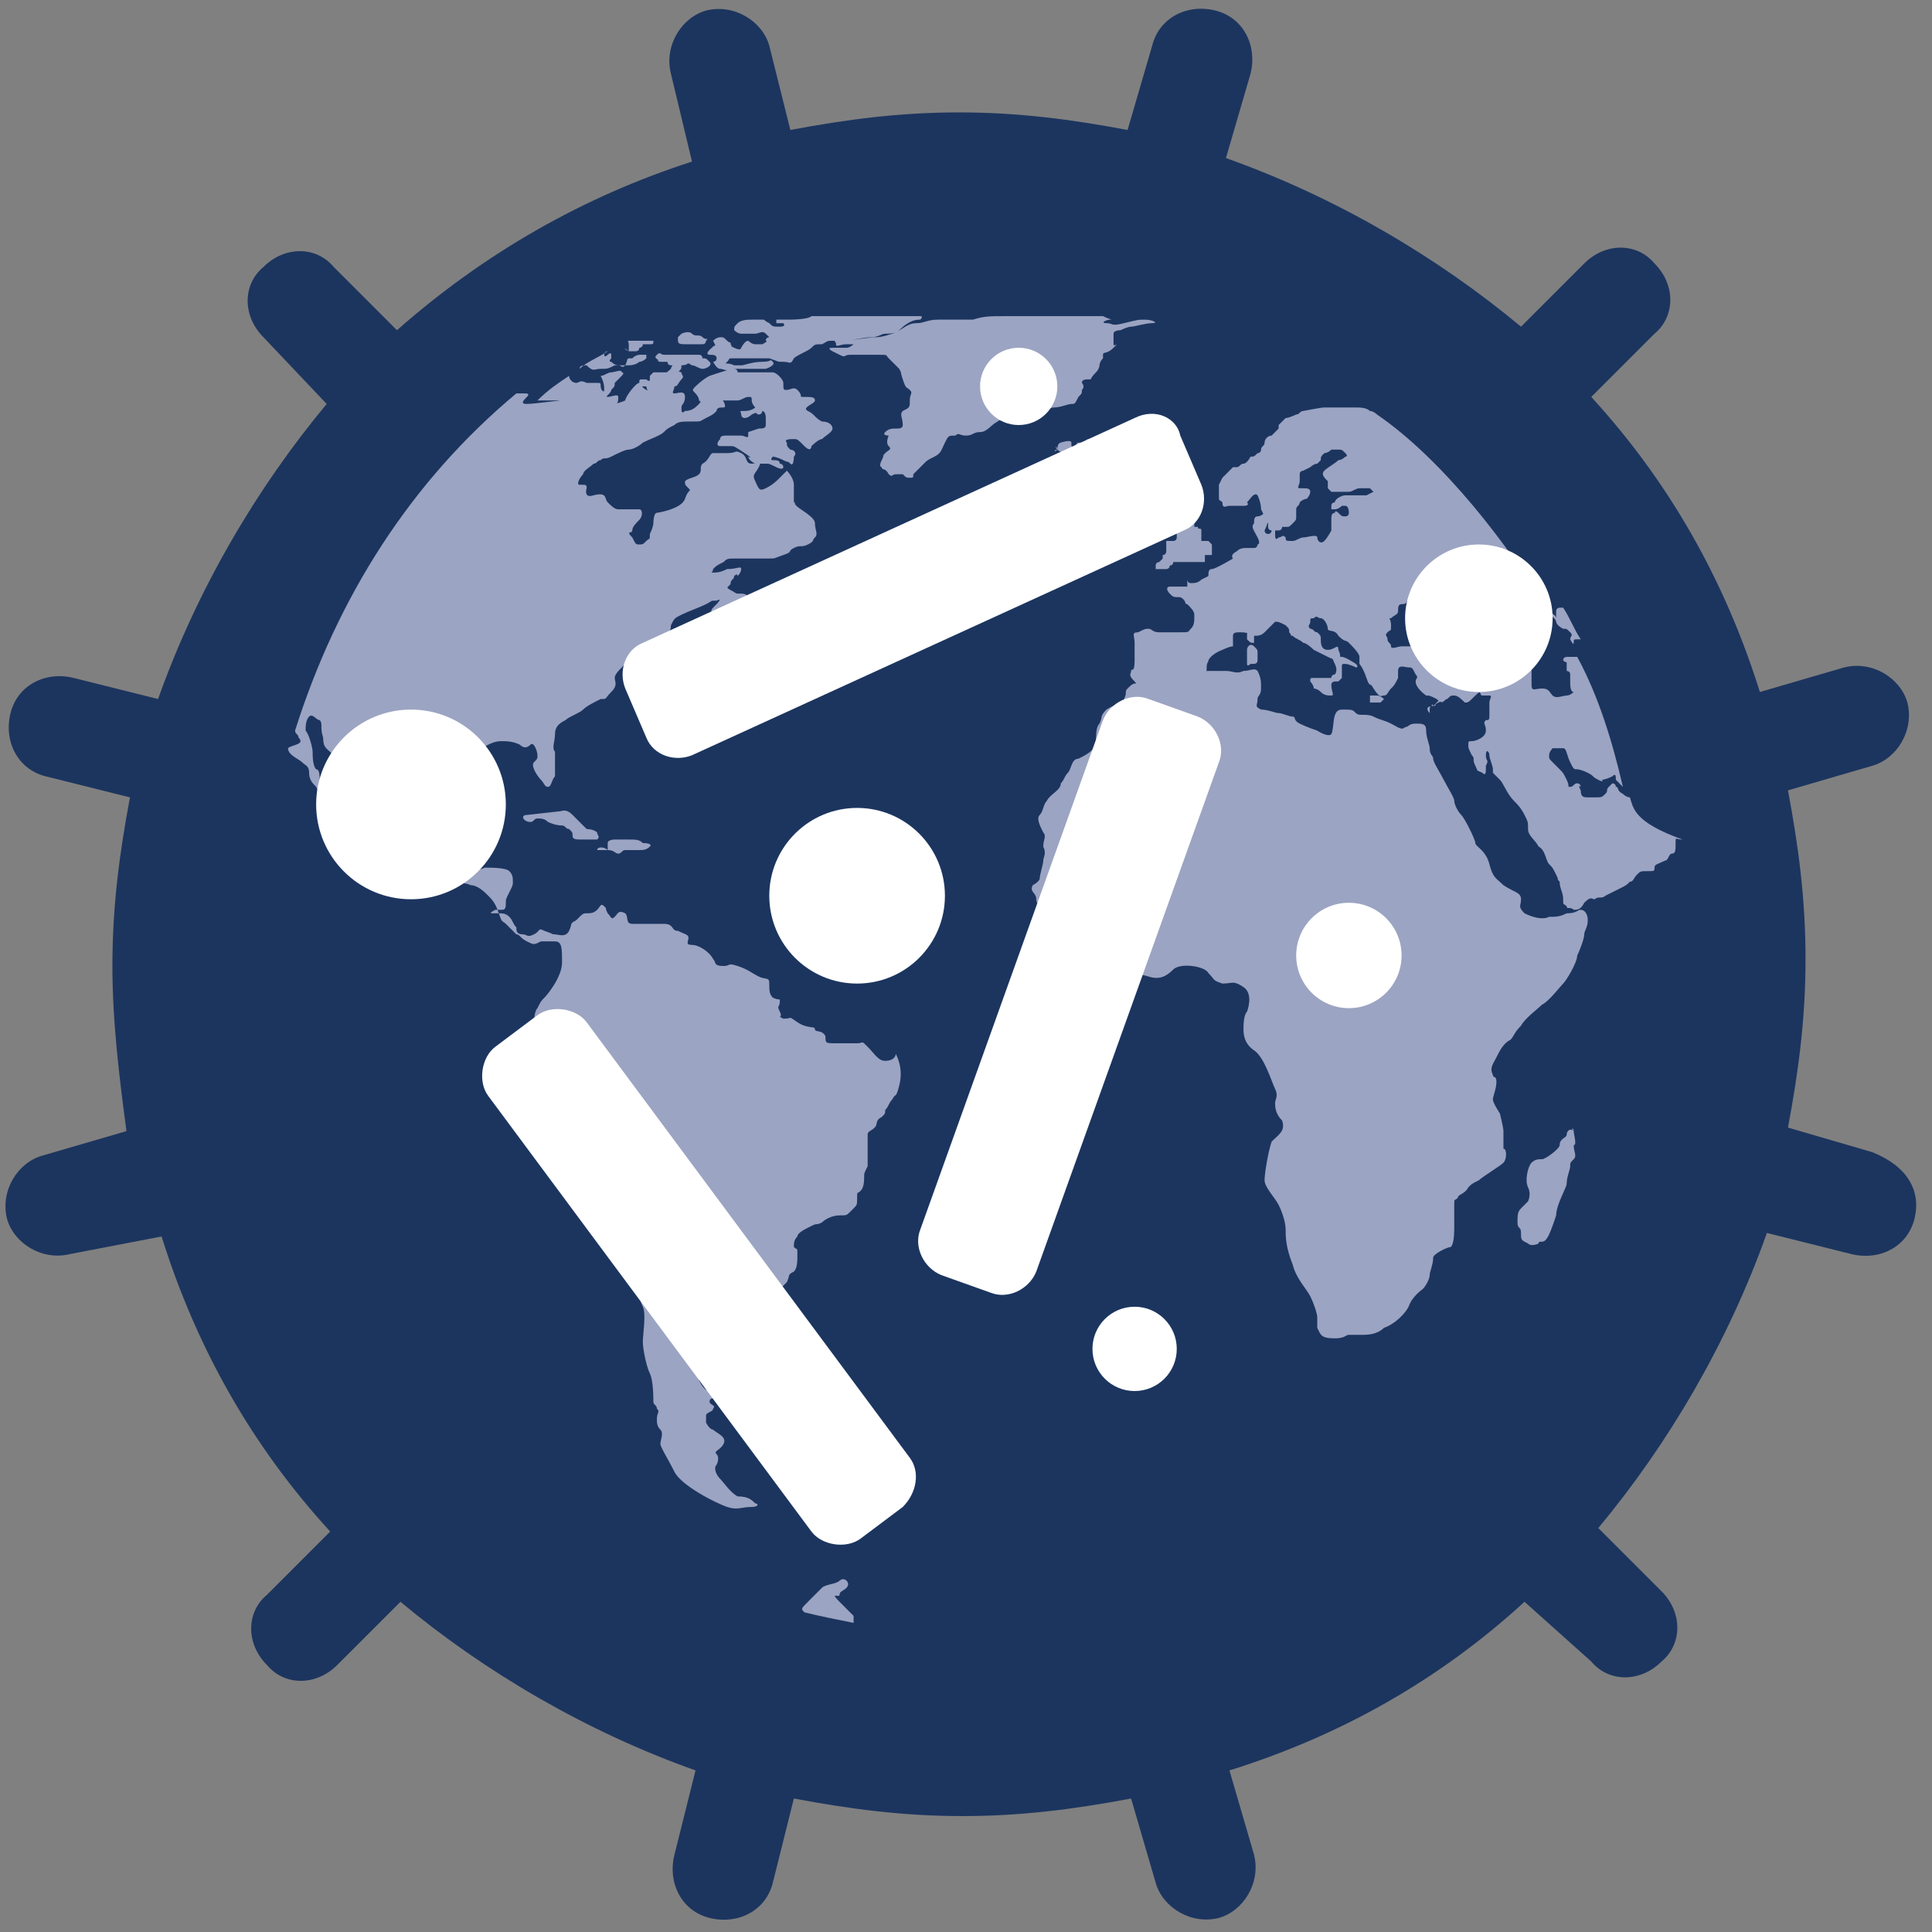 <?xml version="1.0" encoding="utf-8"?>
<!-- Generator: Adobe Illustrator 18.1.1, SVG Export Plug-In . SVG Version: 6.00 Build 0)  -->
<svg version="1.1" id="Layer_1" xmlns="http://www.w3.org/2000/svg" xmlns:xlink="http://www.w3.org/1999/xlink" x="0px" y="0px"
	 width="55px" height="55px" viewBox="472.5 472.5 55 55" enable-background="new 472.5 472.5 55 55" xml:space="preserve">
<rect x="472.5" y="472.5" width="55" height="55" fill="#808080" stroke="none"/>
<g id="Layer_2">
</g>
<g id="Layer_1_1_">
	<g>
		<path fill="#1C355F" d="M527,507.2c-0.2,0.8-1,1.2-1.8,1l-2.4-0.6c-1.1,3.1-2.8,6-4.8,8.4l1.8,1.8c0.6,0.6,0.6,1.5,0,2
			c-0.6,0.6-1.5,0.6-2,0l-1.9-1.7c-2.4,2.2-5.2,3.8-8.4,4.8l0.7,2.4c0.2,0.8-0.3,1.6-1,1.8c-0.8,0.2-1.6-0.3-1.8-1l-0.7-2.4
			c-1.6,0.3-3.1,0.5-4.8,0.5s-3.2-0.2-4.8-0.5l-0.6,2.4c-0.2,0.8-1,1.2-1.8,1s-1.2-1-1-1.8l0.6-2.4c-3.1-1.1-6-2.8-8.4-4.8l-1.8,1.8
			c-0.6,0.6-1.5,0.6-2,0c-0.6-0.6-0.6-1.5,0-2l1.8-1.8c-2.2-2.4-3.8-5.2-4.8-8.4l-2.6,0.5c-0.8,0.2-1.6-0.3-1.8-1
			c-0.2-0.8,0.3-1.6,1-1.8l2.4-0.7c-0.2-1.5-0.4-3.1-0.4-4.7c0-1.7,0.2-3.2,0.5-4.8l-2.4-0.6c-0.8-0.2-1.2-1-1-1.8
			c0.2-0.8,1-1.2,1.8-1l2.4,0.6c1.1-3.1,2.8-6,4.8-8.4l-1.8-1.9c-0.6-0.6-0.6-1.5,0-2c0.6-0.6,1.5-0.6,2,0l1.8,1.8
			c2.5-2.2,5.3-3.8,8.4-4.8l-0.6-2.5c-0.2-0.8,0.3-1.6,1-1.8c0.8-0.2,1.6,0.3,1.8,1l0.6,2.4c1.6-0.3,3.1-0.5,4.8-0.5
			s3.2,0.2,4.8,0.5l0.7-2.4c0.2-0.8,1-1.2,1.8-1c0.8,0.2,1.2,1,1,1.8l-0.7,2.4c3.1,1.1,6,2.8,8.4,4.8l1.8-1.8c0.6-0.6,1.5-0.6,2,0
			c0.6,0.6,0.6,1.5,0,2l-1.8,1.8c2.2,2.4,3.8,5.2,4.8,8.4l2.4-0.7c0.8-0.2,1.6,0.3,1.8,1c0.2,0.8-0.3,1.6-1,1.8l-2.4,0.7
			c0.3,1.6,0.5,3.1,0.5,4.8s-0.2,3.2-0.5,4.8l2.4,0.7C526.8,505.7,527.2,506.4,527,507.2z"/>
		<path fill="#9BA4C2" d="M496.4,518.1c-0.3-0.3,0-0.1,0-0.2c0-0.1,0.1-0.1,0.2-0.2c0,0,0.1-0.1,0-0.2c-0.1-0.1-0.2,0-0.2,0
			c-0.1,0.1-0.4,0.1-0.5,0.2s-0.1,0.1-0.4,0.4c-0.2,0.2-0.2,0.2-0.1,0.3c0.4,0.1,0.9,0.2,1.4,0.3c0,0,0-0.1,0-0.2
			C496.7,518.4,496.7,518.4,496.4,518.1z M516.6,490C516.6,490,516.6,490.1,516.6,490c0.2,0.1,0.2,0.2,0.2,0.2s0,0.1,0.2,0.2
			c0.1,0,0.1,0,0.2,0.1s0,0.1,0,0.2c0,0,0.1,0.2,0.1,0.1s0-0.1,0.1-0.1h0.1c-0.2-0.3-0.3-0.6-0.5-0.9c-0.1,0-0.1,0-0.1,0
			s-0.1,0-0.1,0.1s0,0.1,0,0.2C516.8,490,516.6,489.9,516.6,490z M502.6,485.3C502.6,485.3,502.7,485.3,502.6,485.3
			c0.1,0.1,0.4,0.2,0.5,0.2h0.4c0.2,0,0.2-0.1,0.2-0.1c0.1,0,0.2-0.1,0.3-0.1s0.2-0.1,0.3-0.1c0.1-0.1-0.1-0.2-0.1-0.2
			c0-0.1-0.1,0-0.1,0s-0.2,0-0.3,0c0,0-0.1,0-0.3,0c-0.1,0-0.1,0.1-0.2,0.1c-0.2,0-0.1,0-0.2,0.1c-0.1,0.1-0.1,0-0.1-0.1
			s-0.3,0-0.3,0S502.6,485.1,502.6,485.3C502.6,485.2,502.5,485.2,502.6,485.3C502.5,485.3,502.5,485.4,502.6,485.3l0.2,0.1
			c0.1,0,0,0.1-0.2,0.1s0,0.1,0.2,0.1C502.9,485.2,502.7,485.2,502.6,485.3z M489.2,482.9C489.4,482.9,489.3,482.9,489.2,482.9
			c0.2,0.2,0.2,0.1,0.4,0.1c0.2,0,0.2,0,0.4-0.1c0.2,0,0.1,0,0.4,0c0.2,0,0.3-0.1,0.3-0.1s0.1,0,0.2-0.1c0,0,0,0,0-0.1
			c-0.1,0-0.1,0-0.2,0c-0.1,0,0,0,0,0s-0.1,0-0.2,0.1c-0.2,0-0.1,0-0.2,0.2c-0.1,0.1-0.1,0-0.2,0c0,0-0.1,0-0.2-0.1
			c-0.1,0,0-0.1,0-0.1s0,0,0-0.1c0-0.1-0.1,0-0.1,0c-0.1,0.1-0.1,0-0.1,0s0-0.1,0.1-0.1c-0.3,0.2-0.6,0.3-0.8,0.5
			C489,482.9,489.1,482.9,489.2,482.9z M518.9,495.2c0,0-0.1,0-0.2-0.1c-0.2-0.1-0.1-0.2-0.2-0.2c0-0.1-0.1-0.1-0.1-0.1s0,0-0.1,0.1
			c-0.1,0.1,0,0.1-0.1,0.2c-0.1,0.1-0.1,0.1-0.3,0.1c-0.2,0-0.1,0-0.2,0c-0.1,0-0.2,0-0.2-0.2c-0.1-0.2,0-0.1,0-0.1s0-0.1-0.1-0.1
			c-0.1,0-0.1,0.1-0.2,0.1c-0.1,0,0,0-0.1-0.2c-0.1-0.2-0.1-0.2-0.2-0.3c-0.1-0.1-0.1-0.1-0.2-0.2c-0.1-0.1-0.1-0.1-0.1-0.2
			s0.1-0.2,0.1-0.2c0.1,0,0.2,0,0.3,0c0.1,0,0.1,0.2,0.2,0.4c0.1,0.2,0.1,0.2,0.2,0.2c0,0,0.1,0,0.3,0.1c0.2,0.1,0.1,0.1,0.3,0.2
			c0.2,0.1,0.1,0,0.1,0s0.1,0,0.3-0.1c0.1-0.1,0.1,0,0.1,0.1c0.1,0.1,0.1,0.1,0.2,0.2l0,0c-0.3-1.3-0.7-2.6-1.3-3.7h-0.1
			c-0.1,0-0.2,0-0.2,0s-0.1,0-0.1,0.1c0.1,0.1,0.1,0,0.1,0.1c0,0,0,0.1,0,0.2c0,0,0.1,0,0.1,0.1s0,0.1,0,0.2s0,0.3,0.1,0.3
			c0,0-0.1,0.1-0.2,0.1c-0.1,0-0.3,0.1-0.4,0c-0.1-0.1-0.1-0.2-0.3-0.2c-0.2,0-0.3,0.1-0.3-0.1c0-0.2,0-0.1,0-0.2s0-0.3,0-0.4
			c0,0,0.1,0,0-0.1c-0.1-0.2-0.1-0.3-0.2-0.3c-0.1-0.1-0.3-0.5-0.3-0.5s-0.1,0-0.1-0.1s0-0.1,0.1-0.2c0.1-0.1,0.3-0.3,0.4-0.3
			c0.1-0.1,0-0.1,0.2-0.1c0.1,0,0.2,0,0.3,0c-1-1.7-2.9-4.2-4.8-5.5l0,0c0,0-0.1-0.1-0.2-0.1c-0.1-0.1-0.3-0.1-0.4-0.1
			c-0.1,0-0.1,0-0.3,0c-0.2,0-0.2,0-0.3,0s-0.2,0-0.3,0c-0.1,0-0.6,0.1-0.6,0.1c-0.1,0-0.1,0.1-0.2,0.1c0,0-0.2,0.1-0.3,0.1
			l-0.2,0.2v0.1c0,0-0.1,0.1-0.2,0.2c-0.1,0-0.2,0.1-0.2,0.2s-0.1,0.1-0.1,0.2c0,0,0,0.1-0.1,0.1c-0.1,0.1-0.1,0.1-0.2,0.1
			c0,0-0.1,0.2-0.2,0.2s-0.1,0.1-0.2,0.1s-0.1,0-0.1,0s-0.1,0.1-0.2,0.2s-0.1,0.1-0.1,0.1l-0.1,0.2c0,0,0,0,0,0.1s0,0.1,0,0.2
			c0,0.2,0,0.1,0.1,0.2c0,0.2,0.1,0.1,0.2,0.1c0.1,0,0.2,0,0.4,0c0.2,0,0.1-0.1,0.1-0.1c0.1-0.1,0.2-0.3,0.3-0.2
			c0,0,0.1,0.2,0.1,0.4c0.1,0.2,0.2,0.4,0.2,0.4c0,0.1,0,0.1,0,0.1s0,0.1,0.1,0.1c0,0,0.1,0,0.2,0c0.1,0,0.1-0.1,0.1-0.1s0,0,0.1,0
			s0.1,0,0.2-0.1c0.1-0.1,0.1-0.1,0.1-0.2s0-0.1,0-0.2c0-0.1,0.1-0.1,0.1-0.2c0.1-0.1,0.2-0.1,0.2-0.1s0.1-0.1,0.1-0.2
			s-0.1-0.1-0.2-0.1s-0.1,0-0.1,0c-0.1,0,0-0.1,0-0.2c0-0.1,0-0.1,0-0.1c0-0.1,0-0.1,0-0.1c0-0.1,0.1-0.1,0.1-0.1l0.2-0.1
			c0,0,0.1-0.1,0.2-0.1l0.1-0.1c0-0.1,0-0.1,0.1-0.2c0,0,0.1,0,0.2-0.1c0.1,0,0.1,0,0.2,0c0.1,0,0.1,0,0.2,0.1s0,0.1,0,0.1
			s-0.1,0.1-0.2,0.1c-0.1,0.1-0.3,0.2-0.4,0.3c-0.1,0.1,0,0.2,0.1,0.3c0,0.1,0,0.2,0,0.2l0.1,0.1h0.1c0,0,0.1,0,0.2,0s0.1,0,0.2,0
			c0.1,0,0.2-0.1,0.3-0.1c0.2,0,0.2,0,0.3,0l0.1,0.1l-0.2,0.1c0,0,0,0-0.2,0c-0.1,0-0.1,0-0.2,0c-0.1,0-0.1,0-0.2,0
			s-0.3,0.1-0.3,0.2c0,0-0.1,0-0.1,0.1v0.1c0,0,0,0,0.1,0c0,0,0.1,0,0.2-0.1c0.1,0,0,0,0.1,0c0.1,0,0.1,0.2,0.1,0.2s0,0.1-0.1,0.1
			c-0.1,0-0.1,0-0.2-0.1c-0.1-0.1-0.1,0-0.1,0c-0.1,0-0.1,0.1-0.1,0.2s0,0.3,0,0.3s-0.1,0.2-0.2,0.3s-0.2,0-0.2-0.1s-0.3,0-0.4,0
			c-0.1,0-0.2,0.1-0.3,0.1c-0.2,0-0.2,0-0.2-0.1c-0.1-0.1-0.1,0-0.2,0c-0.1,0.1-0.1,0-0.1-0.1s0-0.1,0-0.1h-0.1c0,0,0,0.1-0.1,0.1
			c-0.1,0-0.1-0.1-0.1-0.1s0.1-0.2,0.1-0.3s0-0.2,0-0.2c0-0.1-0.1-0.1-0.1,0c0,0-0.1,0.1-0.2,0.1c-0.1,0-0.1,0.1-0.1,0.2
			c-0.1,0.1,0,0.2,0.1,0.4c0.1,0.2,0,0.2,0,0.2s0,0.1-0.1,0.1c0,0-0.1,0-0.2,0s-0.2,0-0.3,0.1c-0.2,0.1-0.1,0.2-0.1,0.2
			s-0.5,0.3-0.6,0.3c-0.1,0-0.1,0.1-0.1,0.2c0,0,0,0-0.2,0.1c-0.1,0.1-0.2,0.1-0.3,0.1s-0.1-0.1-0.1-0.1v0.2c0,0-0.1,0-0.3,0
			c-0.2,0-0.1,0-0.2,0s-0.1,0.1,0,0.2c0.1,0.1,0.1,0.1,0.3,0.1c0.2,0.1,0.1,0.2,0.2,0.2c0.1,0.1,0.2,0.2,0.2,0.3
			c0,0.2,0,0.3-0.1,0.4s0,0.1-0.4,0.1s-0.3,0-0.5,0c-0.2,0-0.2-0.1-0.3-0.1c-0.1,0-0.1,0-0.3,0.1c-0.2,0-0.1,0.1-0.1,0.3
			c0,0.2,0,0.1,0,0.5s-0.1,0.2-0.1,0.3c0,0.1-0.1,0.1,0.1,0.3c0.1,0.1,0,0.1,0,0.3c0,0.2,0.2,0.1,0.4,0c0.2-0.1,0.1,0.1,0.2,0.2
			c0.2,0.2,0.4-0.1,0.6-0.1c0.2,0,0.4-0.1,0.5-0.2c0.1-0.1,0.2-0.3,0.3-0.4c0.1-0.1,0-0.2,0.1-0.4c0.1-0.2,0.4-0.3,0.4-0.3
			s0.2-0.1,0.3-0.1v-0.3c0-0.1,0.1-0.1,0.2-0.1s0.2,0,0.4,0.1c0.1,0,0.2,0,0.3-0.1c0.1-0.1,0.2-0.2,0.3-0.3c0.1,0,0.1,0,0.3,0.1
			c0.1,0.1,0.1,0.1,0.1,0.2c0.1,0.1,0,0.1,0.1,0.1c0.1,0.1,0.2,0.1,0.3,0.2c0.1,0,0.3,0.2,0.3,0.2s0.2,0.1,0.4,0.2
			c0.2,0.1,0.1,0,0.2,0.2c0.1,0.2,0,0.3,0,0.3s-0.1,0-0.1,0.1c-0.1,0-0.2,0-0.3,0s-0.1,0-0.2,0s-0.1,0-0.1,0.1c0,0,0.1,0.1,0.1,0.2
			c0,0,0.1,0,0.2,0.1c0.1,0.1,0.2,0.1,0.3,0.1s0-0.1,0-0.3c0-0.1,0.1-0.1,0.1-0.1h0.1l0.1-0.1c0,0,0-0.1,0-0.3c0-0.1,0-0.1,0.1-0.1
			c0,0,0.1,0,0.3,0.1c0.1,0,0-0.1,0-0.1s-0.3-0.2-0.4-0.2s0,0-0.1-0.2c0-0.2-0.1,0-0.3,0c-0.2,0-0.2-0.2-0.2-0.3s0-0.1-0.1-0.2
			c-0.1,0-0.1-0.1-0.2-0.1c-0.1-0.1,0-0.1,0-0.2s0-0.1,0.1-0.1c0.1-0.1,0.1,0,0.2,0c0.1,0,0.2,0.2,0.2,0.3c0,0.1,0.2,0,0.3,0.2
			c0.2,0.2,0.2,0.1,0.3,0.2c0.1,0.1,0.3,0.3,0.3,0.4c0,0.1,0,0.1,0,0.2c0,0,0.1,0.1,0.2,0.4c0.1,0.3,0.1,0.1,0.2,0.3
			c0.2,0.3,0.2,0.2,0.3,0.2s0.1-0.1,0.2-0.2c0.1-0.1,0.1-0.1,0.2-0.3c0-0.1,0-0.1,0-0.2c0-0.2,0.2-0.1,0.3-0.1s0.1,0,0.2,0.2
			c0.1,0.1,0,0.1,0,0.2c0,0.2,0.3,0.4,0.3,0.4c0.1,0,0.1,0,0.3,0.1c0.2,0.2,0.2,0,0.3,0c0.1-0.1,0.1-0.1,0.2-0.1s0.2,0.1,0.3,0.2
			c0.1,0,0.1,0,0.3-0.2c0.2-0.2,0.1,0,0.2,0c0.1,0,0.1,0,0.2,0s0,0.1,0,0.2s0,0.2,0,0.3c0,0.2,0,0.2-0.1,0.2c-0.1,0.1,0,0.1,0,0.3
			s-0.3,0.3-0.4,0.3s-0.1,0-0.1,0.1s0,0.1,0.1,0.3c0.1,0.1,0,0.1,0.1,0.3c0.1,0.2,0,0.1,0.2,0.2c0.1,0.1,0.1,0,0.1-0.2
			c0.1-0.2,0-0.1,0-0.3c0-0.2,0.1-0.1,0.1,0c0,0.1,0.1,0.3,0.1,0.4c0,0.1,0,0.1,0,0.1s0.1,0.1,0.2,0.2s0.2,0.4,0.4,0.6
			c0.1,0.1,0.2,0.2,0.3,0.4c0.1,0.2,0.1,0.2,0.1,0.4c0,0.2,0.2,0.3,0.3,0.5c0.2,0.1,0.2,0.4,0.3,0.5c0.1,0.1,0.1,0.1,0.2,0.3
			c0.1,0.2,0,0.1,0.1,0.2c0,0.2,0.1,0.3,0.1,0.5c0,0.2,0,0.1,0.1,0.2c0,0.1,0.1,0,0.2,0.1c0.1,0,0.2,0,0.3-0.2
			c0.2-0.2,0.2-0.1,0.3-0.1c0.1-0.1,0.2,0,0.3-0.1c0.2-0.1,0.2-0.1,0.4-0.2s0.2-0.1,0.3-0.2c0.1,0,0.1-0.1,0.2-0.2s0.1-0.1,0.3-0.1
			s0.2,0,0.2-0.1s0.1-0.1,0.3-0.2c0.1,0,0.1-0.2,0.2-0.2s0.1-0.1,0.1-0.3c0-0.2,0-0.1,0.2-0.1C519,495.9,519,495.5,518.9,495.2z
			 M514.8,490.8c-0.1,0.1-0.1,0.1-0.2,0.1s-0.3,0-0.4,0c0,0-0.1,0.1-0.3,0s-0.2-0.1-0.3-0.1c-0.1-0.1,0-0.1-0.2-0.1
			c-0.2,0-0.1,0.1-0.3,0.1s-0.1,0.1-0.3,0.1s-0.3,0-0.4,0c-0.1,0-0.3,0.1-0.3,0s-0.1-0.1-0.1-0.2c0-0.1-0.1-0.1,0-0.2
			c0.1-0.1,0.1,0,0.1-0.2c0-0.2-0.1-0.2,0-0.2c0.1-0.1,0.2-0.1,0.2-0.2s0-0.2,0.1-0.2c0.2,0,0.1-0.1,0.2-0.1c0.1,0,0.2,0.1,0.2,0.1
			h0.2h0.2h0.1c0,0,0.2-0.1,0.3-0.1s0,0,0.2,0s0.4-0.1,0.3-0.1l-0.1,0.1c0,0-0.2,0-0.2,0.1c0.1,0,0.1,0,0.1,0.1l-0.1,0.1
			c0,0-0.1,0-0.2,0h-0.2c-0.1,0-0.1,0-0.1,0l0.1,0.1c0,0,0.2-0.1,0.3,0c0.2,0.1,0.1,0.1,0.2,0.1c0.1,0,0.1,0.1,0.2,0.1
			c0.2,0.1,0.3,0.1,0.3,0.2c0.1,0.1,0.1-0.2,0.1,0.1C514.8,490.8,514.9,490.8,514.8,490.8z M517.5,498.4c-0.1,0-0.1,0.1-0.4,0.1
			c-0.2,0.1-0.3,0.1-0.5,0.1c-0.2,0.1-0.5,0-0.7-0.1c-0.2-0.2-0.1-0.2-0.1-0.4c0-0.2-0.2-0.2-0.5-0.4c-0.2-0.2-0.3-0.2-0.4-0.6
			c-0.1-0.4-0.4-0.5-0.4-0.6c0-0.1-0.3-0.7-0.4-0.8s-0.2-0.3-0.2-0.4s-0.2-0.4-0.3-0.6c-0.1-0.2-0.3-0.5-0.3-0.6
			c0-0.1-0.1-0.1-0.1-0.3c0-0.1-0.1-0.3-0.1-0.5c0-0.2-0.1-0.2-0.3-0.2s-0.2,0.1-0.3,0.1c-0.1,0.1-0.2,0-0.4-0.1
			c-0.2-0.1-0.3-0.1-0.5-0.2c-0.2-0.1-0.4,0-0.5-0.1c-0.1-0.1-0.1-0.1-0.4-0.1c-0.3,0-0.2,0.5-0.3,0.7c-0.1,0.1-0.4-0.1-0.4-0.1
			s-0.3-0.1-0.5-0.2c-0.2-0.1-0.1-0.2-0.2-0.2c-0.1,0-0.3-0.1-0.4-0.1c-0.1,0-0.3-0.1-0.5-0.1c-0.2-0.1-0.1-0.1-0.1-0.3
			c0-0.1,0.1-0.1,0.1-0.3s0-0.3-0.1-0.5c-0.1-0.1-0.2,0-0.4,0c-0.2,0.1-0.3,0-0.5,0c-0.2,0-0.3,0-0.5,0c-0.1,0-0.7,0.1-0.8,0.2
			c-0.1,0.1-0.1,0-0.3,0.2c-0.2,0.2-0.2,0-0.4,0.1c-0.2,0-0.4,0-0.5-0.1c-0.1-0.1-0.2,0-0.3,0.1s0,0.1-0.1,0.3
			c-0.1,0.2-0.2,0.1-0.5,0.3c-0.2,0.2-0.1,0.2-0.2,0.4c-0.1,0.1-0.1,0.3-0.1,0.6c-0.1,0.2-0.3,0.3-0.5,0.4c-0.2,0-0.2,0.3-0.3,0.4
			c-0.1,0.1-0.1,0.2-0.2,0.3c0,0.2-0.3,0.3-0.4,0.5c-0.1,0.1-0.1,0.3-0.2,0.4c-0.1,0.1,0,0.3,0.1,0.5c0.1,0.1,0,0.2,0,0.4
			c0.1,0.2,0,0.3,0,0.4s-0.1,0.4-0.1,0.5s-0.2,0.2-0.2,0.2c-0.1,0.2,0.1,0.2,0.1,0.4c0,0.2,0.3,0.4,0.3,0.6c0,0.2,0.1,0.2,0.4,0.4
			c0.3,0.2,0,0.3,0.2,0.5c0.3,0.3,0.4,0.3,0.6,0.5c0.2,0.2,0.6,0.3,0.8,0.2c0.2-0.1,0.6-0.1,0.9,0c0.3,0.1,0.5,0,0.7-0.2
			c0.2-0.2,0.9-0.1,1,0.1c0.2,0.2,0.1,0.2,0.4,0.3c0.3,0,0.3-0.1,0.6,0.1c0.3,0.2,0.1,0.7,0.1,0.7c-0.1,0.1-0.1,0.4-0.1,0.5
			c0,0.1,0,0.4,0.3,0.6c0.3,0.2,0.5,0.9,0.6,1.1c0.1,0.2,0,0.3,0,0.4s0,0.3,0.2,0.5c0.1,0.3-0.1,0.4-0.3,0.6
			c-0.1,0.3-0.2,0.9-0.2,1.1c0,0.2,0.3,0.5,0.4,0.7c0.1,0.2,0.2,0.5,0.2,0.7s0,0.5,0.2,1c0.1,0.4,0.4,0.7,0.5,0.9
			c0.1,0.2,0.2,0.5,0.2,0.6c0,0.1,0,0.1,0,0.3c0.1,0.2,0.1,0.3,0.5,0.3c0.3,0,0.3-0.1,0.4-0.1c0.2,0,0.3,0,0.4,0s0.4,0,0.6-0.2
			c0.3-0.1,0.6-0.4,0.7-0.6c0.1-0.3,0.4-0.5,0.4-0.5c0.1-0.1,0.2-0.3,0.2-0.4s0.1-0.3,0.1-0.5c0-0.1,0.4-0.3,0.5-0.3
			c0.1-0.1,0.1-0.4,0.1-0.7c0-0.3,0-0.3,0-0.5c0-0.2,0-0.1,0.1-0.2c0-0.1,0.2-0.1,0.3-0.3c0.1-0.1,0.1-0.1,0.3-0.2
			c0.1-0.1,0.6-0.4,0.7-0.5c0.1-0.1,0.1-0.4,0-0.4c0-0.1,0-0.4,0-0.5s-0.1-0.5-0.1-0.5s-0.2-0.3-0.2-0.4s0.1-0.3,0.1-0.5
			c0-0.2-0.1-0.1-0.1-0.2c-0.1-0.2,0-0.3,0.1-0.5c0.1-0.2,0.2-0.4,0.4-0.5c0.1-0.1,0.1-0.2,0.3-0.4c0.1-0.2,0.5-0.5,0.6-0.6
			c0.2-0.1,0.5-0.5,0.6-0.6c0.1-0.1,0.4-0.6,0.4-0.8c0.1-0.2,0.2-0.5,0.2-0.6c0-0.1,0.1-0.2,0.1-0.4
			C517.7,498.5,517.6,498.4,517.5,498.4z M488.7,496.1c0.1,0.1,0.1,0.1,0.1,0.2s0.1,0.1,0.3,0.1c0.3,0,0.3,0,0.4,0
			c0.1-0.1,0-0.1,0-0.2c-0.1-0.1-0.3-0.1-0.3-0.1c-0.1-0.1-0.2-0.2-0.4-0.4c-0.2-0.2-0.3-0.1-0.4-0.1l-0.9,0.1
			c-0.2,0-0.1,0.2,0.1,0.2c0.1,0,0.1-0.1,0.2-0.1s0.2,0,0.3,0.1c0,0,0.2,0.1,0.4,0.1C488.6,496,488.6,496.1,488.7,496.1
			C488.8,496,488.6,496,488.7,496.1z M489.8,496.7c0.2,0,0.2,0.1,0.3,0.1s0.1-0.1,0.2-0.1c0.1,0,0.3,0,0.4,0s0.2,0,0.3-0.1
			s-0.2-0.1-0.2-0.1c-0.1-0.1-0.2-0.1-0.4-0.1c-0.1,0-0.4,0-0.4,0s-0.2,0-0.2,0.1C489.8,496.6,489.8,496.6,489.8,496.7
			C489.9,496.6,489.8,496.6,489.8,496.7c-0.1-0.1-0.3-0.1-0.3,0C489.4,496.7,489.7,496.7,489.8,496.7z M488,484.3c0,0.1,0.2,0,0.4,0
			c0.2,0,0.5-0.1,0.5-0.1c0.1,0,0.2,0,0.3,0c0.1,0.1,0.2,0,0.4,0c0.2,0,0.2,0,0.2-0.1c0,0,0.1-0.1,0.2-0.1c0.1,0,0.1-0.1,0.1-0.2
			s-0.2,0-0.3,0s0.1-0.1,0.1-0.2c0.1-0.1,0.1-0.1,0.1-0.2c0.1-0.1,0.1-0.1,0.2-0.2s0-0.1,0-0.1c0-0.1-0.2,0-0.3,0
			c-0.1,0-0.2,0.1-0.3,0.1c0.1,0.2,0.1,0.3,0.1,0.4s-0.1,0-0.1-0.1c0-0.1,0-0.1-0.1-0.1c-0.1,0-0.2,0-0.3,0c-0.2-0.1-0.2,0-0.3,0
			c-0.1,0-0.2-0.1-0.2-0.2c-0.3,0.2-0.6,0.4-0.9,0.7h0.2c0.2,0,0.3,0,0.4,0s-0.2,0.1-0.4,0.1c-0.1,0-0.3,0-0.4,0c0,0-0.1,0-0.1,0.1
			c0.1,0,0.2,0.1,0.3,0.1C487.9,484.1,488,484.2,488,484.3z M506.9,491.3L506.9,491.3c0.1-0.2,0-0.1,0-0.2c-0.1,0-0.1,0-0.1,0
			L506.9,491.3C506.8,491.2,506.8,491.2,506.9,491.3C506.8,491.4,506.9,491.4,506.9,491.3z M497.7,502.7c-0.2,0-0.3-0.2-0.5-0.4
			c-0.2-0.2-0.1-0.1-0.3-0.1c-0.2,0-0.4,0-0.6,0c-0.3,0-0.3,0-0.3-0.2c-0.1-0.2-0.3-0.1-0.3-0.2c0-0.1-0.2,0-0.5-0.2
			c-0.3-0.2-0.1-0.1-0.4-0.1c-0.2-0.1,0,0-0.1-0.2c-0.1-0.2,0-0.1,0-0.3c0-0.1,0,0-0.2-0.1c-0.1-0.1-0.1-0.2-0.1-0.4
			c0-0.2-0.1-0.1-0.3-0.2c-0.2-0.1-0.3-0.2-0.6-0.3c-0.3-0.1-0.2,0-0.4,0c-0.3,0-0.2-0.1-0.3-0.2c-0.1-0.2-0.4-0.4-0.6-0.4
			c-0.2,0-0.1-0.1-0.1-0.2s-0.1-0.1-0.3-0.2c-0.2,0-0.1-0.2-0.4-0.2s-0.2,0-0.4,0c-0.2,0-0.3,0-0.5,0s-0.1-0.2-0.2-0.3
			c-0.2-0.1-0.2,0-0.3,0.1c-0.1,0.1-0.1,0-0.2-0.1c-0.1-0.2,0-0.1-0.1-0.2s-0.1,0-0.2,0.1s-0.2,0.1-0.3,0.1s-0.1,0-0.3,0.2
			c-0.2,0.1-0.1,0.1-0.2,0.3c-0.1,0.2-0.3,0.1-0.4,0.1s0,0-0.3-0.1c-0.2-0.1-0.1,0-0.3,0.1c-0.2,0.1-0.2,0-0.3,0
			c-0.2,0-0.2-0.1-0.2-0.2c-0.1-0.1-0.1-0.2-0.2-0.3c-0.1-0.1-0.2-0.1-0.3-0.1c-0.1,0-0.1,0-0.2,0s0.1-0.1,0.1-0.1
			c0.1,0,0.1,0,0.2,0s0.1-0.1,0.1-0.2s0-0.1,0.1-0.3c0.1-0.2,0.1-0.2,0.1-0.3c0-0.1,0-0.2-0.1-0.3s-0.5-0.1-0.7-0.1
			c-0.2,0.1-0.2,0-0.4-0.1c-0.2-0.1,0.1-0.2,0.1-0.3c0-0.1,0.2-0.3,0.2-0.4c0-0.2,0.1-0.3,0.3-0.4c0.2-0.2,0-0.2,0-0.2
			s-0.2-0.1-0.4,0c-0.2,0.1-0.2,0-0.3,0.3c-0.1,0.2,0,0.1-0.1,0.3c-0.1,0.2-0.4,0.2-0.6,0.2s-0.1,0-0.3,0c-0.2-0.1-0.1,0-0.3-0.1
			c-0.1-0.1-0.1-0.1-0.2-0.3c0-0.1-0.1-0.5-0.2-0.7c0-0.2,0-0.3,0.1-0.5c0-0.1,0.2-0.3,0.2-0.5c0-0.2,0.2-0.4,0.2-0.5
			c0.1-0.1,0.1-0.1,0.3-0.2c0.1-0.1,0.2-0.1,0.3-0.1s0.2,0,0.4,0c0.2,0,0.2,0,0.4,0.1c0.2,0,0.2,0,0.4-0.1c0.2-0.1,0.3-0.1,0.4-0.1
			s0.3,0,0.5,0.1c0.1,0.1,0.2,0.1,0.3,0c0.1-0.1,0.2,0.2,0.2,0.3c0,0.1,0,0.1-0.1,0.2s0.1,0.4,0.2,0.5s0.1,0.2,0.2,0.2
			c0.1,0,0.1-0.2,0.2-0.3c0-0.2,0-0.2,0-0.4s0-0.2,0-0.3c-0.1-0.1,0-0.3,0-0.5c0-0.2,0.1-0.3,0.3-0.4c0.1-0.1,0.4-0.2,0.5-0.3
			c0.1-0.1,0.3-0.2,0.5-0.3c0.2,0,0.1,0,0.3-0.2c0.2-0.2,0.1-0.3,0.1-0.4c0-0.1,0.1-0.2,0.3-0.4c0.2-0.2,0.2-0.1,0.3-0.2
			s0,0,0.1-0.2c0.1-0.2,0.3-0.2,0.6-0.3c0.2-0.1,0.3-0.2,0.3-0.4c0.1-0.2,0.1-0.2,0.3-0.3c0.2-0.1,0.5-0.2,0.7-0.3
			c0.2-0.1,0.1-0.1,0.3-0.1c0.2-0.1,0,0.1-0.1,0.2s0,0.1-0.1,0.2c0,0.1,0,0.1,0.1,0.1c0,0,0.2,0,0.3-0.1c0.1-0.1,0.2-0.1,0.4-0.2
			c0.2,0,0.2,0,0.4-0.1c0.2-0.1,0.4-0.3,0.4-0.3c0-0.1,0-0.1-0.1-0.1c0,0-0.1,0-0.3,0.1c-0.2,0.1-0.1,0-0.3,0s-0.1,0-0.3-0.1
			c-0.2-0.1,0-0.1,0-0.2c0-0.1,0.1-0.1,0.1-0.2c0.1-0.1,0.1,0,0.1,0s0.1-0.1,0.1-0.2s-0.1,0-0.4,0c-0.2,0.1-0.3,0.1-0.4,0.1
			s0,0,0-0.1c0.1-0.1,0.1-0.1,0.3-0.2c0.1-0.1,0.1-0.1,0.4-0.1c0.3,0,0.6,0,0.9,0c0.2,0,0.1,0,0.4-0.1c0.3-0.1,0.1-0.1,0.3-0.2
			c0.2-0.1,0.2,0,0.4-0.1c0.2-0.1,0.1-0.1,0.2-0.2c0.1-0.1,0-0.2,0-0.4c0-0.1-0.1-0.2-0.4-0.4c-0.3-0.2-0.1-0.2-0.2-0.2
			c0-0.1,0-0.3,0-0.5c0-0.2-0.2-0.4-0.2-0.4s-0.1,0.1-0.2,0.2c-0.1,0.1-0.2,0.2-0.4,0.3c-0.2,0.1-0.2,0-0.3-0.2
			c-0.1-0.2,0-0.2,0.1-0.4c0.1-0.2,0-0.1-0.2-0.1c-0.2,0-0.1-0.2-0.3-0.3c-0.2-0.1-0.1,0-0.4,0c-0.2,0-0.2,0-0.4,0
			c-0.1,0-0.1,0.2-0.3,0.3c-0.1,0.1,0,0.2-0.1,0.3s-0.3,0.1-0.4,0.2c0,0.1,0,0.1,0.1,0.2c0.1,0.1,0,0-0.1,0.3
			c-0.1,0.3-0.8,0.4-0.8,0.4c-0.1,0-0.1,0.3-0.1,0.3s0,0.1-0.1,0.3c0,0.2,0,0.1-0.1,0.2s-0.1,0.1-0.2,0.1c-0.1,0-0.1,0-0.2-0.2
			c-0.2-0.2,0-0.1,0-0.2c0-0.1,0.1-0.2,0.2-0.3c0.1-0.1,0.1-0.3,0-0.3c0,0-0.2,0-0.4,0c-0.2,0-0.1,0-0.2,0s-0.2-0.1-0.3-0.2
			c-0.1-0.1,0-0.3-0.4-0.2c-0.3,0.1-0.2-0.2-0.2-0.2c0-0.1,0-0.1-0.2-0.1c-0.1,0,0-0.2,0.1-0.3c0-0.1,0.2-0.2,0.3-0.3
			c0.1,0,0.1-0.1,0.2-0.1c0.1-0.1,0.1,0,0.3-0.1c0.2-0.1,0.4-0.2,0.5-0.2s0.3-0.1,0.4-0.2c0.2-0.1,0.5-0.2,0.6-0.3s0.1-0.1,0.3-0.2
			c0.1-0.1,0.2-0.1,0.5-0.1s0.2,0,0.4-0.1c0.2-0.1,0.2-0.1,0.3-0.2c0-0.1,0.1-0.1,0.2-0.1s0-0.2-0.1-0.3c-0.1,0-0.3-0.1-0.4-0.1
			s-0.1,0.2-0.2,0.3c-0.1,0.1-0.2,0.2-0.4,0.2c-0.1,0.1-0.1,0-0.1-0.1c0-0.1,0.1-0.1,0.1-0.3s-0.2-0.1-0.3-0.1s0-0.1,0-0.2
			c0-0.1,0-0.1,0-0.2s0.1-0.1,0.1-0.2c0.1-0.1,0.1-0.1,0.1-0.2c0.1-0.1,0.2,0,0.4-0.1c0.1,0,0.1,0,0.2-0.1c0,0,0-0.1-0.1-0.1
			c-0.1,0-0.2,0-0.4,0c-0.1,0-0.4,0.3-0.4,0.4c-0.1,0.1-0.4,0.3-0.5,0.4c-0.1,0.1,0,0.3-0.2,0.2c-0.2-0.1-0.1-0.2-0.2-0.2
			c-0.1,0-0.4,0.4-0.4,0.5c0,0-0.2,0.1-0.4,0.1c-0.2,0-0.5,0-0.7-0.1c-0.2-0.1-0.2-0.1-0.3-0.1c-0.2,0-0.2,0.1-0.4,0.1
			c-0.1,0-0.8,0.1-1,0.1c-0.2,0-0.1-0.1,0-0.2c0.1-0.1,0-0.1-0.1-0.1c0,0-0.1,0-0.2,0c-3,2.5-5.1,5.8-6.3,9.6c0,0.1,0.1,0.1,0.1,0.2
			c0.2,0.2-0.2,0.2-0.3,0.3c0,0.2,0.3,0.3,0.4,0.4s0.2,0.1,0.2,0.3c0,0.2,0.1,0.3,0.2,0.4c0.1,0.2,0.1,0.3,0.2,0.3
			c0.1-0.1-0.1-0.3-0.1-0.3s0-0.1,0-0.2c0-0.1,0-0.3-0.1-0.3c-0.1-0.1-0.1-0.4-0.1-0.5c0-0.1-0.1-0.5-0.2-0.6c0-0.1,0-0.3,0.1-0.4
			c0.1-0.1,0.2,0.1,0.3,0.1c0.1,0.1,0,0.2,0.1,0.5c0,0.3,0.1,0.3,0.3,0.5c0.2,0.2,0.1,0.3,0.1,0.5c0,0.2,0.2,0.2,0.4,0.4
			c0.2,0.3,0.1,0.3,0.2,0.4c0.1,0.2,0,0.3-0.1,0.4c-0.2,0.3,0.1,0.4,0.1,0.6c0,0.1,0.2,0.2,0.4,0.3c0.2,0.1,0.3,0.2,0.6,0.3
			c0.2,0.1,0.6,0.3,0.9,0.2c0.3,0,0.2,0,0.4,0.1c0.2,0.1,0.2,0.1,0.4,0.3c0.2,0.2,0.3,0.1,0.5,0.2c0.2,0,0.4,0.2,0.5,0.3
			c0.1,0.1,0.2,0.2,0.3,0.5c0.1,0.3,0.1,0.2,0.2,0.3c0.1,0.1,0.3,0.3,0.3,0.3c0.1,0,0.1,0.1,0.3,0.2c0.2,0.1,0.2,0.1,0.4,0
			c0.2,0,0.2,0,0.4,0s0.2,0.2,0.2,0.6s-0.4,0.9-0.5,1c-0.1,0.1-0.1,0.1-0.2,0.3c-0.1,0.1-0.1,0.4-0.1,0.6s0.1,0.4,0,0.5
			c-0.1,0.1-0.1,0.3-0.1,0.4s0.3,0.2,0.4,0.4c0.1,0.2,0.7,1.1,0.8,1.4s0.1,0.5,0.5,0.8c0.4,0.3,0.9,0.5,1,0.7
			c0.2,0.2,0.1,0.5,0.2,0.8c0,0.3,0,0.3,0,0.6c0,0.3,0,0.9,0,1c0,0.1,0.1,0.3,0.1,0.5c0,0.2,0.1,0.6,0.2,0.8c0.1,0.2,0,0.8,0,1
			c0,0.2,0.1,0.7,0.2,0.9c0.1,0.2,0.1,0.7,0.1,0.8c0,0.1,0.1,0.1,0.1,0.2c0.1,0.1,0,0.1,0,0.3c0,0.1,0,0.2,0.1,0.3
			c0.1,0.1,0,0.3,0,0.4s0.2,0.4,0.4,0.8c0.2,0.4,1.2,0.9,1.5,1c0.3,0.1,0.4,0,0.7,0c0.2,0,0.2-0.1,0.1-0.1c-0.1-0.1-0.2-0.2-0.5-0.2
			c-0.2-0.1-0.4-0.4-0.5-0.5s-0.2-0.3-0.1-0.4c0,0,0.1-0.2,0-0.3c-0.1-0.1,0.1-0.1,0.2-0.3c0.1-0.2-0.2-0.3-0.3-0.4
			c-0.1,0-0.2-0.2-0.2-0.2c0-0.1,0-0.1,0-0.2c0-0.1,0.2-0.1,0.2-0.2c0.1-0.1-0.1-0.1-0.1-0.2c0-0.1,0.1-0.1,0.2-0.1
			c0.2,0,0.1-0.1,0-0.2c0-0.1-0.1,0-0.2,0c-0.1,0-0.2-0.1-0.3-0.3s0.2,0,0.4,0c0.1,0,0.2-0.1,0.2-0.2c0.1-0.1-0.1-0.2-0.1-0.2
			c-0.1-0.1,0-0.1,0.1-0.2s0.2,0,0.4,0c0.2,0,0.2,0,0.4-0.1c0.2-0.1,0.1-0.4,0.1-0.5c0-0.1-0.1,0-0.2,0s0-0.1-0.1-0.3
			c0-0.1-0.2-0.1-0.2-0.1c-0.1,0,0.1,0,0.2,0c0.1,0,0.2,0.1,0.4,0.1c0.2,0,0.1,0,0.3-0.1c0.2-0.1,0.1-0.2,0.2-0.4
			c0.1-0.1,0.1-0.1,0.1-0.3s0.1-0.2,0.1-0.3c0,0,0.1-0.1,0.2-0.2c0.1-0.2,0-0.2,0.2-0.3c0.1-0.1,0.1-0.3,0.1-0.5
			c0-0.2,0-0.1-0.1-0.2c0-0.1,0-0.2,0.1-0.3c0-0.1,0.2-0.2,0.4-0.3c0.2-0.1,0.1,0,0.3-0.1c0.1-0.1,0.3-0.2,0.5-0.2
			c0.2,0,0.2,0,0.3-0.1c0.1-0.1,0,0,0.1-0.1c0.1-0.1,0.1-0.1,0.1-0.3c0-0.2,0-0.1,0.1-0.2s0.1-0.3,0.1-0.4s0-0.1,0.1-0.3
			c0-0.3,0-0.2,0-0.4c0-0.2,0-0.4,0-0.5c0-0.1,0.1-0.1,0.2-0.2s0-0.2,0.2-0.3c0.1-0.1,0.1-0.1,0.1-0.2c0.1-0.1,0.1-0.2,0.2-0.3
			c0.1-0.2,0.1,0,0.2-0.4c0.1-0.4,0-0.7-0.1-0.9C498,502.6,497.9,502.7,497.7,502.7z M491.3,482.8c0.1,0,0.1,0,0.2,0
			c0,0,0,0.1,0.1,0.1s0.1,0,0.3,0c0.2,0,0.2-0.1,0.2-0.1c0.1,0-0.1,0,0.1,0.1c0.1,0,0.2,0.1,0.3,0.1s0.3-0.1,0.2-0.2
			c-0.1-0.1-0.1-0.1-0.2-0.1s-0.1,0-0.2-0.1c-0.1,0,0.1,0-0.2,0c-0.3,0-0.2,0-0.3,0c-0.1,0-0.2,0-0.2,0c-0.1,0-0.1,0-0.2,0
			s-0.1-0.1-0.2,0C491.1,482.7,491.2,482.7,491.3,482.8C491.2,482.7,491.2,482.8,491.3,482.8z M490.4,482.5c0.1,0,0.2,0,0.2,0
			s0.1,0,0.1-0.1c0,0,0.1,0,0.1-0.1c0,0,0,0,0.2,0c0.1,0,0.1,0,0.1-0.1c0,0,0,0-0.1,0h-0.2c0,0-0.2,0-0.3,0c-0.2,0-0.1,0-0.1,0.1
			C490.4,482.3,490.4,482.3,490.4,482.5C490.2,482.4,490.3,482.4,490.4,482.5z M496.2,484.7c0-0.1-0.1-0.2-0.3-0.2
			c-0.2-0.1-0.2-0.2-0.4-0.3c-0.2-0.1,0.2-0.2,0.2-0.3c0-0.1-0.1-0.1-0.3-0.1c-0.2,0,0,0-0.2-0.2c-0.1-0.1-0.2,0-0.3,0
			c-0.1,0-0.1,0-0.1-0.2c0-0.1-0.2-0.3-0.3-0.3c-0.2,0-0.2,0-0.3,0s-0.1,0-0.2,0c-0.1,0,0,0-0.3,0s-0.2,0-0.2,0s0-0.1-0.1-0.1
			c-0.1,0-0.4,0.1-0.7,0.2c-0.2,0.1-0.4,0.3-0.4,0.3c-0.1,0.1-0.1,0.1,0,0.2c0,0,0.1,0.1,0.1,0.2c0.1,0.1,0.2,0,0.4,0
			c0.3,0,0.1,0,0.2,0c0.2,0,0.1,0,0.2,0s0.2,0,0.3,0c0.1,0,0.2-0.1,0.3-0.1s0.1,0,0.1,0.1c0,0.1,0.1,0.2,0.1,0.2s-0.1,0.1-0.3,0.1
			s-0.1,0-0.1,0.1c0,0,0,0.1,0.1,0.1c0,0,0.1,0,0.2-0.1c0.2-0.1,0.1,0,0.2,0s0.1-0.1,0.1-0.1s0.1,0,0.1,0.2c0,0.1,0,0.1,0,0.2
			s-0.1,0.1-0.2,0.1l-0.3,0.1v0.1c0,0.1-0.1,0-0.2,0c-0.2,0-0.3,0-0.4,0s-0.2,0-0.2,0.1c-0.1,0.1-0.1,0.2,0,0.2c0.1,0,0.2,0,0.3,0
			s0.1,0,0.4,0.2c0.3,0.2,0.1,0.1,0.1,0.1s0,0.1,0.2,0.2c0.1,0,0.1,0,0.3,0c0.1,0,0.1,0,0.3,0.1c0.2,0.1,0.2,0,0.2,0
			c0-0.1-0.1-0.1-0.1-0.1c0-0.1-0.1-0.1-0.2-0.1s0-0.1,0-0.1s0.1,0,0.3,0.1c0.2,0.1,0.1,0,0.2,0.1c0.1,0.1,0.1-0.2,0.1-0.2
			c0.1-0.1,0-0.2-0.1-0.2c-0.1-0.1-0.1-0.1-0.1-0.2c-0.1-0.1,0.1-0.1,0.2-0.1s0.1,0,0.3,0.2c0.2,0.2,0.2,0,0.2,0s0.2-0.2,0.3-0.2
			C496,484.9,496.2,484.8,496.2,484.7z M492.9,482.4c0.1,0,0,0,0.3,0c0.2,0,0.1-0.1,0.1-0.1c0-0.1,0,0-0.1-0.1
			c-0.1-0.1-0.1-0.1-0.2-0.1c0,0-0.1,0-0.2,0.1C492.8,482.2,492.8,482.2,492.9,482.4C492.7,482.3,492.8,482.4,492.9,482.4z
			 M491.5,483.1c-0.1,0-0.2,0-0.2,0c-0.1,0-0.1,0-0.2,0c0,0,0,0-0.1,0.1c0,0,0,0,0,0.1s-0.1,0-0.1,0h-0.1c-0.1,0-0.1,0-0.1,0.1
			s0,0.1,0.1,0.1h0.1c0,0,0,0.1,0.1,0.2s0.1-0.1,0.2-0.1c0.1,0,0.1,0,0.2,0s0.2-0.1,0.3-0.1c0.1,0,0.1-0.1,0.2-0.2s0-0.1,0-0.2
			C491.6,483,491.6,483.1,491.5,483.1z M492.7,482.6c0.1,0,0.2,0,0.2,0.1s-0.1,0.1-0.1,0.1s0.1,0.2,0.2,0.2c0.1,0,0.2,0.1,0.4,0
			c0.2,0,0.1,0,0.5,0c0.3,0,0.4,0,0.4,0s0.3-0.1,0.2-0.2c-0.1-0.1,0,0-0.3,0s-0.5,0.1-0.6,0.1c-0.1,0,0,0-0.2,0
			c-0.2-0.1-0.3,0-0.2-0.1s0-0.1,0.2-0.1c0.2,0,0.4,0,0.6,0c0.2,0,0.1,0,0.4,0c0.3,0.1,0.2,0.1,0.4,0.1c0.2,0,0.2,0.1,0.3-0.1
			c0.1-0.1,0.4-0.2,0.5-0.3s0.1-0.1,0.3-0.1c0.2-0.1,0.1-0.1,0.4-0.1c0.3,0,0.2,0,0.3,0c0.1,0,0.5-0.1,0.7-0.1
			c0.2,0,0.3-0.1,0.4-0.1s0.3,0,0.4-0.1c0.3-0.3,0.5-0.3,0.6-0.3c0,0,0.1-0.1,0-0.1h-0.3c-0.2,0-0.2,0-0.4,0h-0.5
			c-0.2,0-0.2,0-0.5,0c-0.4,0-0.4,0-0.6,0c-0.2,0-0.2,0-0.4,0s-0.4,0-0.4,0c-0.1,0.1-0.6,0.1-0.7,0.1c-0.2,0-0.2,0-0.3,0v0.1h0.2
			c0,0,0.1,0.1-0.1,0.1s-0.2,0-0.3-0.1c-0.2-0.1-0.1-0.1-0.2-0.1s-0.3,0-0.3,0c-0.1,0-0.3,0-0.4,0.1c-0.1,0.1-0.1,0.1-0.1,0.2
			c0,0,0.1,0.1,0.2,0.1c0,0,0.3,0,0.4,0c0.1,0,0.2-0.1,0.3,0s0.1,0.1,0.1,0.1s-0.1,0-0.1,0.1c0,0,0.1,0-0.1,0.1c-0.1,0-0.1,0-0.2,0
			c-0.1,0-0.2-0.1-0.2-0.1c-0.1,0-0.2,0.2-0.2,0.2s0,0.1-0.2,0c-0.2-0.1-0.2-0.1-0.3-0.1c-0.1,0-0.1,0-0.2,0
			C492.6,482.5,492.6,482.6,492.7,482.6z M492,482.3c0.1,0,0.1,0,0.2,0c0.1,0,0.1,0,0.3,0c0.1,0,0.1-0.1,0.1-0.1
			c0.1-0.1,0,0-0.1-0.1c-0.1-0.1-0.2,0-0.3-0.1c-0.1-0.1-0.3,0-0.3,0l-0.1,0.1v0.1C491.8,482.3,491.9,482.3,492,482.3z M503,484
			c0.1,0,0.1,0,0.2-0.2c0.1-0.1,0.1-0.1,0.1-0.2c0.1-0.1,0-0.2,0-0.2c0-0.1,0.1-0.1,0.2-0.1s0,0,0.2-0.2c0.1-0.1,0.1-0.2,0.1-0.2
			s0-0.1,0.1-0.2v-0.1c0-0.1,0.1,0,0.3-0.2c0.2-0.2,0,0,0-0.1c0,0,0-0.2,0-0.3s0.2-0.1,0.2-0.1s0.2-0.1,0.3-0.1
			c0.1,0,0.4-0.1,0.6-0.1c0.2,0,0-0.1-0.2-0.1c-0.2,0-0.2,0-0.6,0.1c-0.4,0.1-0.3,0-0.5,0s0-0.1,0.1-0.1s0,0-0.2-0.1
			c-0.2,0-0.2,0-0.4,0c-0.2,0-0.3,0-0.6,0c-0.3,0-0.7,0-1,0c-0.3,0-0.4,0-0.8,0c-0.4,0-0.6,0-0.9,0.1c-0.3,0-0.7,0-1,0
			c-0.3,0-0.4,0.1-0.6,0.1c-0.3,0-0.4,0.2-0.7,0.3c-0.3,0.1-0.4,0.1-0.5,0.1c-0.1,0-0.8,0.1-0.8,0.1s-0.2,0-0.3,0s0,0,0,0.1
			s0.1,0,0.3,0c0.2,0,0.2,0,0.2,0s-0.1,0.1-0.2,0.1s-0.2,0-0.4,0c-0.2,0,0,0.1,0,0.1s0,0,0.2,0.1c0.2,0.1,0.1,0,0.3,0h0.8
			c0.3,0,0.2,0,0.3,0.1c0.1,0.1,0.1,0.1,0.3,0.3c0.1,0.2,0,0,0.1,0.3c0.1,0.3,0.1,0.2,0.2,0.3c0.1,0.1,0,0.1,0,0.3
			c0,0.2,0,0.2-0.2,0.3c-0.1,0.1,0,0.2,0,0.4c0,0.1-0.1,0.1-0.2,0.1s-0.2,0-0.3,0.1s0.1,0.1,0.1,0.1s-0.1,0.2,0,0.3
			c0.1,0.1,0,0.1-0.1,0.2c-0.1,0.1,0,0-0.1,0.2s0,0.2,0,0.2c0,0.1,0.1,0,0.2,0.2c0.1,0.1,0.1,0,0.2,0s0.1,0,0.2,0
			c0.1,0.1,0.1,0.1,0.2,0.1c0.1,0,0.1,0,0.1-0.1c0,0,0.2-0.2,0.3-0.3c0.1-0.1,0.1-0.1,0.3-0.2c0.2-0.1,0.2-0.2,0.3-0.4
			c0.1-0.2,0.1-0.2,0.3-0.2c0.1-0.1,0.1,0,0.3,0c0.2,0,0.2-0.1,0.4-0.1c0.2,0,0.3-0.2,0.5-0.3c0.1-0.1,0.2,0,0.3-0.2
			c0.1-0.1,0.1,0,0.2,0c0.1,0,0.2,0,0.3,0s0.7-0.2,0.8-0.2C502.7,484.1,502.9,484,503,484z M511.5,492.5c0.1,0,0.3,0,0.3,0l0.1-0.1
			c0,0-0.1-0.1-0.2-0.1c-0.1,0-0.2,0-0.2,0V492.5C511.4,492.5,511.4,492.5,511.5,492.5z M513.3,492.6
			C513.4,492.6,513.4,492.5,513.3,492.6c0.1-0.1,0.2-0.1,0.3-0.2c0.1-0.1,0,0-0.1,0L513.3,492.6
			C513.3,492.5,513.2,492.6,513.3,492.6c-0.2,0-0.2,0.1-0.1,0.2C513.2,492.6,513.2,492.6,513.3,492.6z M508,491L508,491
			c0,0.2,0,0.2,0,0.2c0,0.1,0,0.1,0,0.2s0.1,0,0.1,0s0,0,0.1,0c0,0,0.1,0,0.1-0.1s0-0.1,0-0.2c0-0.1,0-0.1-0.1-0.2
			S508,490.9,508,491C508,491,508,490.9,508,491z M508.2,490.8c0,0,0-0.1,0-0.2c0-0.1,0-0.1-0.1-0.1c-0.1,0-0.1,0-0.1,0.1v0.1
			C508.1,490.8,508.1,490.8,508.2,490.8z M505.3,486.8C505.3,486.9,505.3,486.9,505.3,486.8C505.4,486.9,505.4,486.9,505.3,486.8
			c0.1,0.1,0.1,0.2,0,0.2l0,0c0,0,0,0,0,0.1h0.1l0,0c0,0,0,0,0,0.1l0,0c0,0,0,0,0.1,0l0,0v0.1h0.1c0,0,0,0,0.1-0.1v0.1v0.1
			c0,0,0,0,0,0.1h0.1h0.1l0,0v0.1c0,0,0,0,0.1,0.1v0.1c0,0,0,0.1-0.1,0.1l0,0c0,0-0.1,0-0.2,0c0,0,0,0,0,0.1l0,0c0,0,0,0,0,0.1v0.1
			c0,0,0,0.1-0.1,0.1l0,0v0.1l0,0c0,0,0,0,0.1,0c0.1,0,0,0,0,0h0.1l0,0c0,0,0,0-0.1,0c0,0,0,0-0.1,0l-0.1,0.1c0,0-0.1,0-0.1,0.1
			c0,0,0,0,0,0.1c0,0,0,0-0.1,0s0,0,0,0h0.1h0.1h0.1h0.1c0,0,0.1,0,0.1-0.1c0,0,0.1,0,0.1-0.1h0.1h0.1c0.1,0,0.1,0,0.1,0h0.1h0.1
			h0.1h0.1c0,0,0,0,0.1,0c0.1,0,0.1,0,0.1,0s0,0,0-0.1l0,0l0,0c0,0,0,0,0-0.1c0,0,0,0,0.1,0h0.1V488c0,0,0,0-0.1-0.1c0,0,0,0-0.1,0
			s-0.1,0-0.1,0l0,0v-0.1c0,0,0,0,0-0.1v-0.1c0-0.1-0.1,0-0.1-0.1h-0.1c0,0,0-0.1,0-0.2s0,0,0-0.1c0,0-0.1,0-0.1-0.1
			c-0.1,0,0-0.2,0.1-0.2l0,0c0,0,0,0,0.1,0l0,0c0,0-0.1,0-0.1-0.1c0,0,0,0-0.1,0s-0.1,0-0.1,0h-0.1c0,0,0,0,0-0.1c0,0,0.1,0,0.1-0.1
			l0.1-0.1c0,0,0,0,0-0.1c0,0,0,0-0.1,0c-0.1,0-0.1,0-0.1,0.1c-0.1,0.1,0,0-0.1,0s-0.1,0-0.2,0c-0.1,0,0,0,0,0.1s0,0-0.1,0.1
			C505.4,486.9,505.4,486.8,505.3,486.8L505.3,486.8z M517.3,504.7C517.3,504.6,517.2,504.6,517.3,504.7c-0.1-0.1-0.2,0-0.2,0.1
			s-0.2,0.1-0.2,0.3c0,0.1-0.4,0.4-0.5,0.4s-0.2,0-0.3,0.1s-0.2,0.5-0.1,0.7c0.1,0.2,0,0.4,0,0.4s-0.1,0.1-0.2,0.2
			c-0.1,0.1-0.1,0.2-0.1,0.4c0,0.2,0.1,0.1,0.1,0.3c0,0.2,0,0.2,0.2,0.3c0.1,0.1,0.3,0,0.3,0c0-0.1,0.1,0,0.2-0.1
			c0.1-0.1,0.2-0.4,0.3-0.7c0-0.3,0.3-0.8,0.3-0.9c0-0.2,0.1-0.4,0.1-0.5s0-0.1,0.1-0.2c0.1-0.1,0-0.2,0-0.4
			C517.4,505.1,517.3,504.8,517.3,504.7z M506.2,486.3C506.2,486.3,506.3,486.3,506.2,486.3c0.1-0.1,0.2-0.2,0.1-0.2l0,0h-0.1
			C506.2,486.1,506.2,486.1,506.2,486.3C506.2,486.2,506.2,486.2,506.2,486.3z M504.5,488L504.5,488
			C504.4,488.1,504.4,488.1,504.5,488c-0.1,0.2-0.1,0.2-0.1,0.2h0.1l0,0c0,0,0,0,0.1,0h0.1c0.1,0,0.1,0,0.1-0.1c0,0,0,0,0.1,0
			c0.1,0,0,0,0.1,0c0.1,0,0.1,0,0.1,0V488v-0.1v-0.1c0,0,0,0,0-0.1v-0.1l0,0c0,0,0,0,0.1,0c0,0,0,0,0-0.1c0,0,0,0,0-0.1
			c0,0,0,0,0-0.1l0,0v-0.1c0,0,0,0-0.1,0s-0.1,0-0.1,0c-0.1,0-0.1,0-0.2,0c0,0,0,0-0.1,0.1c0,0.1,0,0.1,0,0.1s0.1,0,0,0
			s-0.1,0-0.2,0c-0.1,0-0.1,0-0.1,0c0,0.1,0,0.1,0,0.1v0.1l0.1,0.1c0,0,0.1,0,0,0C504.6,488,504.6,488,504.5,488z"/>
		<path fill="#444766" d="M500,499.9L500,499.9c0,0.1,0,0.2,0,0.2S500,500,500,499.9z"/>
		<g>
			<path fill="#FFFFFF" d="M506.1,484.9l0.6,1.4c0.2,0.5,0,1.1-0.5,1.3l-14,6.4c-0.5,0.2-1.1,0-1.3-0.5l-0.6-1.4
				c-0.2-0.5,0-1.1,0.5-1.3l14-6.4C505.4,484.1,506,484.4,506.1,484.9z"/>
			<path fill="#FFFFFF" d="M500.7,509.3l-1.4-0.5c-0.5-0.2-0.8-0.8-0.6-1.3l5.2-14.5c0.2-0.5,0.8-0.8,1.3-0.6l1.4,0.5
				c0.5,0.2,0.8,0.8,0.6,1.3l-5.2,14.5C501.8,509.2,501.2,509.5,500.7,509.3z"/>
			<path fill="#FFFFFF" d="M498.2,515.4l-1.2,0.9c-0.4,0.3-1.1,0.2-1.4-0.2l-9.2-12.4c-0.3-0.4-0.2-1.1,0.2-1.4l1.2-0.9
				c0.4-0.3,1.1-0.2,1.4,0.2l9.2,12.4C498.7,514.4,498.6,515,498.2,515.4z"/>
			<circle fill="#FFFFFF" cx="496.9" cy="498" r="2.5"/>
			<circle fill="#FFFFFF" cx="501.5" cy="483.5" r="1.1"/>
			<circle fill="#FFFFFF" cx="514.6" cy="490.1" r="2.1"/>
			<circle fill="#FFFFFF" cx="510.9" cy="499.7" r="1.5"/>
			<circle fill="#FFFFFF" cx="484.2" cy="495.4" r="2.7"/>
			<circle fill="#FFFFFF" cx="504.8" cy="510.9" r="1.2"/>
		</g>
	</g>
</g>
</svg>
